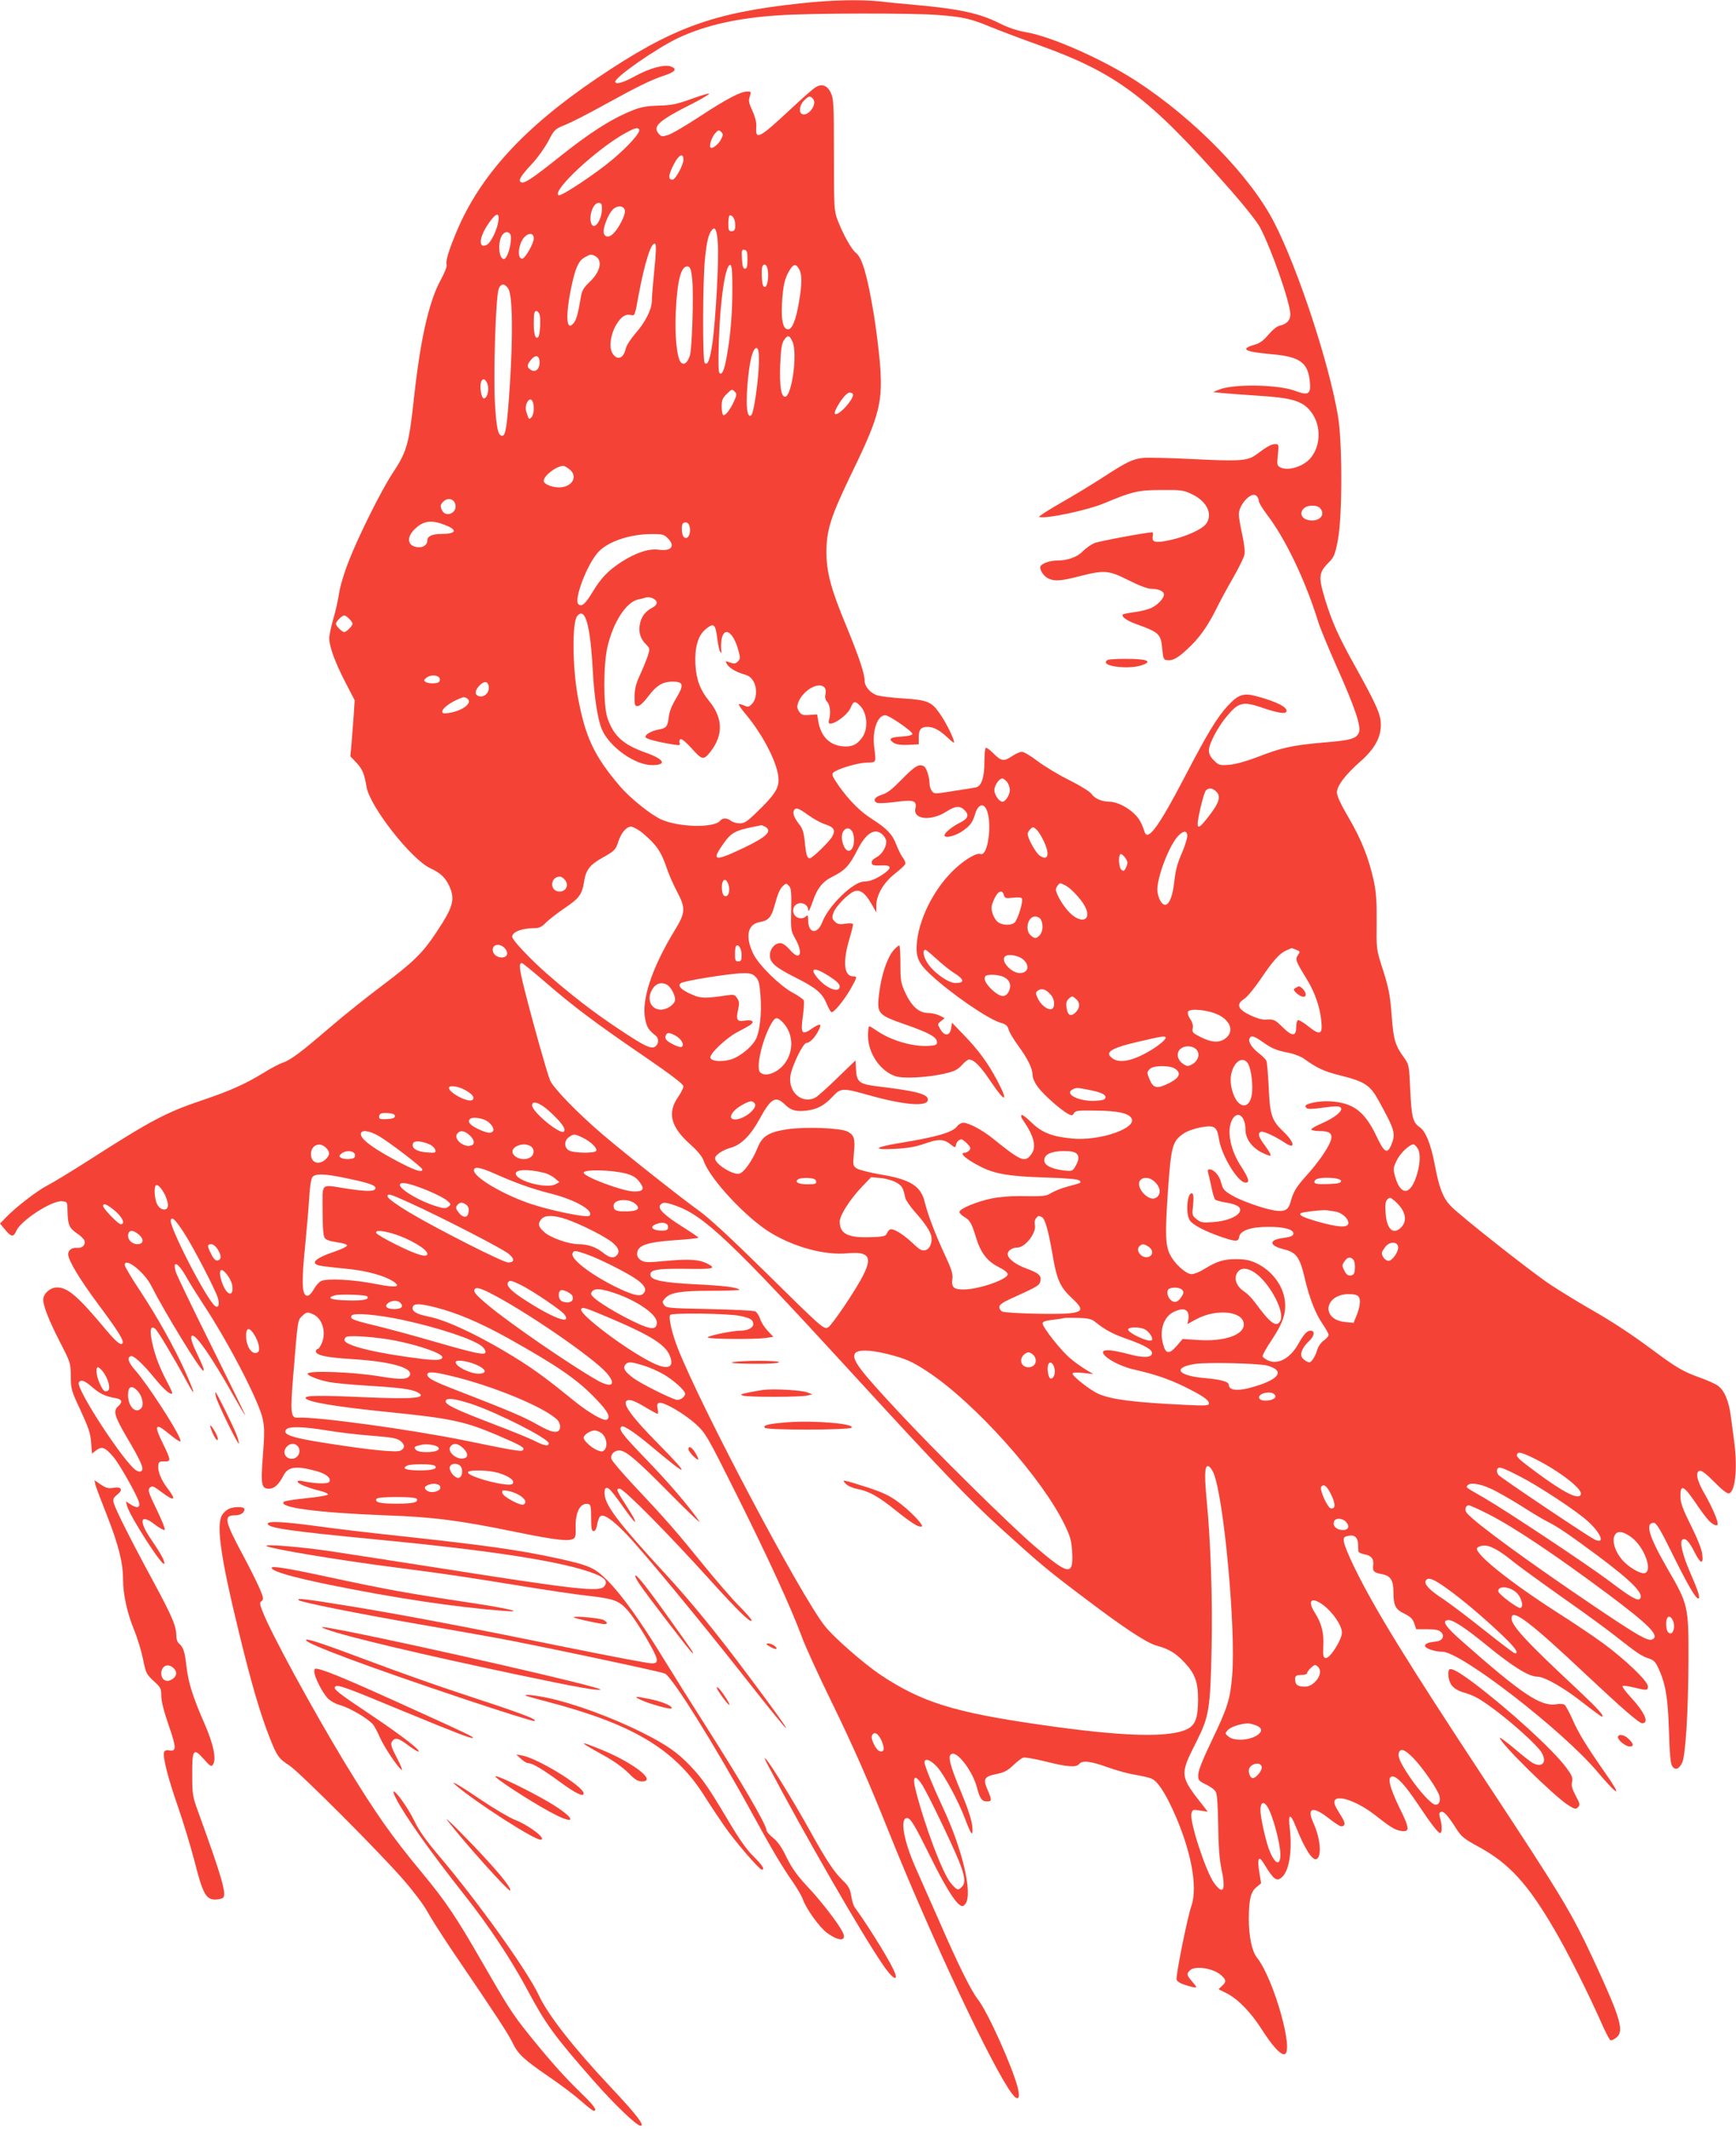 <?xml version="1.0" standalone="no"?>
<!DOCTYPE svg PUBLIC "-//W3C//DTD SVG 20010904//EN"
 "http://www.w3.org/TR/2001/REC-SVG-20010904/DTD/svg10.dtd">
<svg version="1.0" xmlns="http://www.w3.org/2000/svg"
 width="1044pt" height="1280pt" viewBox="0 0 1044 1280"
 preserveAspectRatio="xMidYMid meet">
<g transform="translate(0,1280) scale(0.1,-0.1)"
fill="#f44336" stroke="none">
<path d="M4815 12780 c-530 -57 -776 -147 -1226 -451 -441 -298 -705 -588
-846 -928 -46 -111 -64 -172 -57 -193 3 -10 -13 -49 -35 -90 -71 -129 -122
-355 -160 -698 -32 -294 -43 -333 -130 -465 -67 -101 -205 -377 -265 -532 -27
-68 -51 -149 -57 -191 -6 -39 -21 -109 -35 -154 -13 -45 -24 -97 -24 -115 0
-50 35 -145 97 -265 l56 -108 -6 -92 c-4 -51 -10 -127 -13 -169 l-7 -76 37
-39 c35 -37 47 -65 60 -144 20 -119 270 -437 384 -490 61 -28 90 -56 113 -105
38 -82 25 -127 -78 -282 -81 -122 -136 -176 -318 -313 -93 -70 -238 -185 -320
-256 -176 -151 -237 -197 -285 -213 -19 -6 -72 -34 -117 -62 -108 -66 -199
-107 -368 -164 -217 -73 -307 -121 -677 -358 -108 -69 -223 -139 -255 -155
-60 -31 -193 -133 -250 -194 l-33 -34 31 -37 c37 -45 50 -46 67 -7 28 63 214
184 275 178 32 -3 32 -3 33 -59 2 -82 10 -101 54 -132 23 -15 44 -35 47 -44
10 -25 -11 -48 -42 -45 -31 3 -55 -13 -55 -38 0 -36 67 -148 182 -303 123
-165 157 -221 144 -234 -11 -12 -37 10 -95 78 -172 206 -233 259 -298 259 -41
0 -83 -38 -83 -73 0 -39 34 -125 101 -256 63 -122 64 -126 65 -205 0 -77 3
-87 59 -206 47 -102 59 -137 63 -192 l5 -67 27 21 c34 24 52 17 102 -41 38
-45 144 -233 154 -273 8 -34 -12 -38 -53 -11 l-26 17 7 -27 c15 -60 216 -373
224 -348 5 14 -23 64 -79 146 -78 113 -66 159 23 89 26 -20 52 -34 58 -32 6 2
-14 53 -47 121 -51 105 -55 119 -42 133 14 13 21 11 70 -26 80 -60 93 -51 35
24 -38 50 -59 104 -54 138 2 19 9 23 36 22 42 -2 41 7 -10 111 -52 104 -44
123 27 64 27 -22 57 -45 67 -50 16 -8 17 -7 9 14 -25 65 -199 332 -267 408
-43 49 -52 78 -27 86 16 6 75 -49 144 -134 55 -67 94 -101 105 -90 2 2 -12 33
-31 69 -48 91 -73 159 -91 241 -15 74 -8 101 20 78 16 -14 106 -164 186 -311
58 -107 57 -89 -2 45 -63 142 -172 338 -274 492 -52 78 -94 149 -94 158 0 50
118 -42 160 -126 82 -161 295 -509 312 -509 9 0 1 23 -41 110 -31 64 -39 100
-23 100 26 0 118 -134 239 -348 41 -72 76 -132 78 -132 3 0 -88 185 -200 411
-113 227 -210 429 -217 450 -23 77 13 60 63 -29 17 -31 64 -106 104 -167 149
-226 333 -580 355 -686 11 -51 11 -91 1 -220 -14 -177 -9 -199 38 -199 30 0
59 26 85 78 28 55 76 62 202 27 57 -16 88 -43 74 -64 -8 -14 -87 -11 -163 5
-16 4 -27 2 -27 -4 0 -12 62 -37 135 -55 28 -7 49 -16 48 -22 -1 -5 -60 -15
-129 -22 -70 -7 -131 -16 -137 -22 -34 -34 199 -65 608 -81 290 -10 446 -30
791 -101 241 -49 315 -57 344 -39 10 6 14 24 12 61 -4 96 27 157 76 147 14 -3
17 -16 17 -83 0 -64 3 -80 15 -80 9 0 17 14 21 38 3 21 11 43 18 50 19 19 73
-18 156 -104 106 -111 443 -519 713 -862 321 -409 335 -408 28 2 -197 264
-348 449 -511 626 -273 296 -357 406 -359 474 -1 25 3 36 13 36 15 0 33 -22
120 -144 65 -91 69 -74 5 25 -68 106 -72 114 -47 114 24 0 295 -274 545 -551
166 -184 248 -263 248 -240 0 6 -35 46 -78 89 -43 43 -141 157 -219 253 -151
187 -218 264 -414 472 -69 74 -129 144 -132 156 -7 26 16 51 47 51 39 0 104
-55 310 -264 109 -110 186 -183 171 -161 -67 96 -191 240 -328 381 -137 142
-161 174 -138 188 13 8 88 -43 192 -131 217 -182 224 -172 21 34 -152 154
-211 235 -183 252 18 11 48 0 122 -45 31 -18 60 -34 64 -34 3 0 4 14 0 30 -5
22 -3 32 9 36 24 9 152 -65 221 -128 60 -56 66 -66 248 -430 194 -389 322
-669 389 -848 21 -58 101 -233 178 -390 136 -279 221 -474 342 -775 250 -626
628 -1430 744 -1582 36 -47 51 -32 35 34 -32 127 -182 460 -241 534 -39 49
-122 217 -224 452 -46 105 -112 254 -146 330 -76 169 -100 307 -55 307 21 0
46 -42 139 -230 87 -176 147 -274 180 -294 13 -9 20 -7 32 8 45 61 -18 330
-137 582 -61 131 -109 249 -109 269 0 29 39 14 77 -29 43 -49 127 -205 167
-311 38 -101 49 -112 43 -44 -4 38 -25 104 -67 205 -69 165 -83 220 -56 230
36 14 126 -106 151 -202 17 -67 30 -84 61 -84 29 0 30 8 2 72 -27 64 -19 78
56 93 44 9 66 20 99 52 23 22 50 43 60 46 9 4 70 -7 135 -23 131 -33 184 -37
202 -15 19 23 67 18 172 -20 53 -19 127 -39 165 -45 37 -6 81 -16 96 -22 35
-14 78 -75 129 -186 110 -238 154 -467 112 -583 -23 -66 -95 -421 -88 -441 3
-11 26 -24 56 -33 72 -21 74 -20 39 20 -35 41 -37 48 -15 69 30 31 143 13 189
-30 30 -28 31 -38 4 -63 l-21 -20 48 -24 c68 -34 146 -114 211 -216 64 -100
110 -151 135 -151 66 0 -61 454 -163 581 -30 37 -49 129 -49 234 1 117 12 163
47 190 l27 23 -11 68 c-13 77 -4 101 23 58 64 -106 81 -119 114 -89 44 40 62
161 46 298 -10 84 4 87 35 10 54 -137 103 -214 128 -199 31 20 21 125 -21 218
-41 90 -4 102 91 28 35 -28 69 -50 77 -50 24 0 26 20 5 53 -42 67 -51 86 -45
101 15 39 137 -4 239 -83 97 -76 123 -92 158 -98 57 -9 56 12 -7 139 -61 126
-75 188 -42 188 28 0 76 -52 147 -158 85 -127 127 -182 140 -182 12 0 12 46 0
88 -8 26 -7 34 5 39 16 6 40 -20 90 -98 32 -51 46 -63 142 -115 178 -98 289
-219 448 -491 81 -138 197 -369 279 -552 27 -63 55 -116 60 -117 6 -2 21 5 35
16 49 37 26 116 -131 455 -139 299 -189 382 -659 1095 -471 715 -664 1028
-786 1279 -31 63 -58 129 -61 147 -5 30 -3 34 22 40 38 10 60 -7 62 -47 1 -19
2 -39 2 -45 1 -7 16 -15 35 -18 43 -8 59 -28 54 -66 -5 -36 4 -45 54 -54 50
-9 68 -37 68 -108 0 -81 12 -104 67 -130 36 -18 49 -31 58 -58 l12 -35 66 0
c50 0 70 -4 84 -18 22 -22 8 -51 -28 -55 -51 -6 -69 -13 -69 -27 0 -15 58 -35
104 -35 111 0 719 -470 930 -719 134 -158 155 -160 46 -5 -111 159 -160 239
-195 321 -19 42 -40 80 -47 85 -7 4 -30 6 -50 2 -93 -14 -204 60 -560 374
-109 95 -132 132 -85 132 28 0 104 -50 232 -155 156 -127 250 -185 300 -185
43 0 156 -64 271 -154 60 -47 113 -86 117 -86 20 0 -24 48 -145 162 -307 286
-398 384 -398 429 0 63 110 -20 454 -344 211 -198 313 -287 332 -287 43 0 16
64 -65 152 -34 36 -58 69 -53 72 5 3 35 -1 68 -9 79 -19 84 -19 84 7 0 31
-136 161 -268 258 -56 41 -182 126 -280 188 -279 179 -491 349 -480 384 3 7
19 14 37 16 39 4 94 -25 187 -101 38 -30 173 -128 299 -217 127 -89 268 -192
314 -229 123 -97 152 -117 195 -131 32 -10 42 -21 62 -65 41 -90 55 -177 61
-375 4 -135 9 -191 19 -207 17 -27 39 -21 59 17 21 40 37 290 39 600 1 349 1
350 -130 576 -109 190 -132 269 -78 269 15 0 40 -42 109 -182 93 -188 142
-273 158 -273 14 0 0 45 -49 157 -47 109 -65 185 -45 198 18 10 40 -13 72 -77
36 -71 54 -76 46 -12 -3 29 -29 94 -68 173 -51 102 -63 136 -63 176 -1 73 19
65 87 -34 31 -47 69 -98 84 -113 26 -27 53 -37 53 -19 0 23 -35 103 -76 175
-50 85 -61 138 -31 144 11 2 42 -22 87 -68 44 -45 76 -70 87 -68 38 7 53 148
33 305 -6 43 -15 114 -21 158 -12 93 -39 157 -79 185 -15 11 -63 32 -107 48
-97 34 -143 61 -272 157 -145 108 -259 182 -396 260 -66 38 -169 101 -230 141
-115 76 -547 417 -602 475 -45 48 -68 107 -93 239 -24 129 -56 210 -93 234
-40 27 -49 62 -56 223 -7 151 -7 152 -39 197 -51 70 -62 107 -72 241 -10 137
-18 176 -63 315 -29 91 -30 102 -28 257 1 128 -3 180 -18 250 -30 135 -74 247
-151 378 -47 80 -70 130 -70 151 0 40 51 107 142 187 83 73 122 142 122 217 1
64 -24 119 -157 359 -97 173 -137 263 -179 400 -41 138 -39 159 31 228 23 24
32 46 47 128 27 143 27 580 1 740 -54 322 -240 886 -384 1167 -142 277 -478
622 -828 850 -200 130 -508 267 -662 294 -58 10 -111 28 -164 55 -118 59 -242
86 -499 109 -69 6 -164 15 -211 21 -123 13 -290 10 -484 -11z m825 -70 c153
-12 198 -22 320 -73 52 -21 183 -71 290 -109 464 -167 658 -312 1131 -849 96
-108 177 -210 196 -245 71 -135 183 -456 183 -525 0 -34 -23 -58 -61 -66 -18
-3 -44 -24 -70 -54 -29 -35 -52 -52 -82 -61 -93 -26 -63 -43 96 -57 174 -15
222 -49 234 -164 8 -77 -8 -87 -88 -57 -103 39 -375 43 -459 7 l-35 -14 55 -6
c30 -3 127 -10 215 -16 193 -12 256 -29 305 -80 77 -80 80 -220 7 -300 -46
-49 -134 -74 -179 -50 -18 10 -19 17 -13 75 6 62 6 64 -17 64 -22 0 -46 -13
-116 -65 -50 -36 -101 -39 -378 -25 -139 7 -274 10 -302 7 -61 -7 -100 -26
-247 -122 -62 -40 -174 -108 -250 -151 -75 -43 -132 -80 -126 -82 40 -13 290
40 393 83 166 70 205 79 343 79 123 1 133 -1 187 -27 89 -44 124 -122 79 -179
-26 -32 -121 -75 -215 -95 -86 -19 -110 -14 -104 22 3 14 2 25 -1 25 -34 0
-319 -53 -349 -65 -21 -9 -52 -31 -70 -49 -33 -35 -91 -56 -156 -56 -40 0 -87
-16 -98 -33 -10 -17 17 -62 47 -75 38 -18 75 -15 188 14 149 38 174 36 295
-25 66 -33 114 -51 137 -51 42 0 75 -15 75 -34 0 -23 -38 -63 -76 -81 -20 -9
-66 -21 -101 -25 -36 -5 -67 -11 -70 -14 -12 -12 21 -36 75 -56 146 -53 153
-60 162 -155 4 -48 9 -61 23 -63 36 -7 67 9 127 65 71 65 121 135 175 243 20
41 65 125 100 185 35 61 66 124 69 141 4 18 -2 69 -14 122 -11 51 -20 104 -20
119 0 59 74 139 105 113 8 -7 15 -21 15 -31 0 -10 22 -46 48 -81 112 -145 234
-401 310 -648 11 -36 60 -153 107 -260 113 -252 153 -370 137 -405 -17 -37
-49 -46 -223 -60 -179 -16 -243 -30 -389 -87 -65 -25 -128 -42 -167 -46 -59
-4 -63 -3 -92 26 -21 20 -31 40 -31 60 0 39 50 135 104 201 73 89 99 96 212
58 92 -32 141 -40 149 -27 16 25 -55 62 -185 96 -73 19 -106 7 -169 -62 -63
-69 -121 -165 -256 -424 -153 -294 -222 -390 -241 -333 -19 57 -31 79 -63 111
-43 41 -104 71 -147 72 -47 0 -91 19 -109 46 -9 14 -65 49 -133 83 -65 32
-151 84 -192 115 -40 31 -83 56 -94 56 -12 0 -38 -11 -58 -25 -50 -34 -67 -32
-113 15 -21 21 -42 37 -47 34 -4 -3 -8 -41 -8 -85 0 -94 -18 -146 -52 -153
-13 -2 -74 -13 -137 -22 -111 -18 -114 -18 -127 1 -8 10 -14 30 -14 44 0 38
-18 93 -32 103 -30 18 -55 4 -132 -75 -61 -62 -91 -86 -123 -95 -44 -13 -57
-37 -27 -49 9 -3 59 -1 111 6 108 14 128 8 118 -40 -15 -66 94 -77 185 -19 55
35 82 38 111 9 29 -29 21 -51 -30 -76 -46 -23 -91 -60 -91 -75 0 -19 60 -6
104 23 49 33 65 53 81 108 13 45 41 63 60 37 46 -61 21 -299 -29 -280 -21 8
-85 -28 -145 -82 -123 -110 -218 -289 -236 -440 -10 -94 4 -132 81 -203 123
-115 350 -271 425 -291 28 -8 38 -17 44 -38 3 -15 29 -58 57 -97 60 -82 87
-138 88 -180 0 -18 14 -47 33 -72 35 -47 137 -136 179 -159 24 -13 28 -12 37
4 8 15 25 17 133 15 128 -1 193 -15 212 -45 37 -60 -188 -138 -354 -123 -122
11 -185 36 -246 96 -30 29 -57 50 -61 45 -4 -4 -2 -15 5 -24 72 -103 88 -169
52 -214 -38 -49 -60 -39 -235 102 -59 47 -140 90 -171 90 -13 0 -29 -9 -37
-20 -26 -37 -121 -65 -342 -101 -158 -26 -175 -43 -35 -36 78 4 124 12 180 31
83 30 116 29 158 -5 26 -20 27 -20 31 -2 3 18 18 33 34 33 4 0 19 -11 33 -25
21 -21 23 -29 14 -40 -7 -8 -19 -15 -26 -15 -40 0 3 -38 93 -84 87 -44 171
-58 385 -65 132 -4 201 -10 209 -18 14 -14 17 -13 -76 -38 -33 -9 -75 -26 -93
-37 -33 -20 -42 -21 -193 -19 -47 1 -121 -5 -165 -14 -91 -19 -194 -62 -194
-81 0 -7 13 -21 29 -30 35 -21 44 -37 71 -125 27 -90 68 -143 135 -176 34 -17
55 -34 55 -44 0 -30 -168 -89 -259 -91 -65 -2 -80 12 -74 61 5 33 -4 59 -50
158 -54 117 -97 229 -117 310 -23 93 -87 133 -264 162 -65 11 -130 28 -143 36
-24 16 -24 20 -18 90 9 89 2 111 -38 132 -42 22 -251 30 -362 14 -112 -17
-151 -41 -179 -111 -30 -76 -82 -149 -110 -156 -39 -9 -146 58 -146 92 0 20
45 50 95 64 62 17 120 75 173 173 69 126 96 141 152 87 37 -36 66 -44 130 -37
64 8 106 30 156 83 50 54 60 55 222 9 215 -60 352 -70 352 -26 0 34 -71 52
-303 80 -108 13 -125 26 -129 98 l-3 58 -110 -106 c-60 -59 -120 -112 -132
-118 -79 -40 -163 32 -150 129 8 59 76 200 97 200 20 0 52 33 74 78 21 40 7
42 -46 5 -56 -38 -64 -25 -50 76 6 45 9 88 6 96 -4 8 -34 30 -67 47 -76 41
-204 166 -236 232 -51 104 -36 179 36 192 53 9 71 29 89 93 22 81 34 108 54
126 16 15 19 15 34 0 14 -14 16 -37 14 -143 -3 -122 -2 -129 25 -176 50 -89
28 -137 -32 -67 -23 26 -44 41 -58 41 -34 0 -63 -34 -63 -74 0 -44 33 -72 154
-133 120 -60 159 -92 185 -152 11 -28 25 -52 30 -56 13 -7 76 69 117 141 40
71 40 74 15 74 -54 0 -64 82 -26 214 14 47 25 91 25 98 0 7 -15 9 -45 5 -37
-6 -49 -3 -65 13 -17 17 -18 24 -8 52 13 38 87 114 124 129 36 13 66 -8 104
-74 l30 -52 0 41 c0 63 43 137 110 190 32 25 61 52 64 59 3 8 -4 25 -14 38
-11 13 -28 49 -40 79 -22 61 -58 98 -143 152 -73 46 -137 110 -201 199 -40 58
-46 71 -35 82 24 22 142 58 199 60 62 2 59 -4 47 96 -12 99 20 189 67 189 23
0 168 -100 163 -113 -2 -7 -27 -13 -63 -15 -70 -4 -85 -14 -51 -37 18 -11 42
-15 89 -13 l63 3 0 43 c0 45 13 62 52 62 37 0 71 -18 119 -62 41 -38 46 -40
39 -18 -12 39 -55 121 -87 165 -46 66 -74 77 -215 86 -69 4 -140 13 -159 19
-39 13 -74 53 -74 84 0 46 -34 146 -110 331 -93 223 -120 325 -120 446 0 133
26 214 154 479 167 343 187 426 167 664 -7 77 -23 209 -37 291 -39 233 -69
335 -107 365 -27 21 -78 113 -110 197 -21 55 -22 73 -22 393 0 307 -2 338 -19
373 -22 45 -55 56 -93 31 -15 -9 -81 -67 -146 -128 -194 -181 -215 -191 -209
-108 2 24 -6 58 -23 95 -22 48 -25 63 -16 87 9 28 8 30 -14 30 -41 0 -123 -43
-285 -149 -85 -56 -172 -107 -194 -113 -35 -11 -40 -10 -57 11 -35 42 6 78
201 176 63 32 110 60 104 62 -6 2 -55 -13 -110 -33 -83 -30 -114 -37 -194 -39
-79 -3 -107 -8 -167 -33 -129 -54 -249 -132 -436 -281 -156 -124 -202 -155
-222 -147 -22 8 -6 36 66 113 32 34 75 95 96 134 37 71 40 73 103 99 36 14
135 65 220 112 212 117 294 157 369 182 72 23 86 41 46 56 -39 15 -130 -10
-220 -60 -69 -38 -115 -50 -115 -31 0 28 246 199 375 261 162 77 358 122 610
138 181 13 804 14 955 2z m-750 -505 c26 -31 -28 -106 -66 -91 -22 9 -16 55
11 81 28 29 38 31 55 10z m-1046 -184 c10 -16 -68 -103 -164 -183 -103 -86
-307 -221 -321 -212 -42 26 230 279 402 374 57 31 74 36 83 21z m492 -59 c-16
-31 -53 -59 -63 -49 -10 10 8 65 29 87 18 19 22 20 35 7 13 -13 13 -18 -1 -45z
m-226 -123 c0 -30 -48 -119 -65 -119 -25 0 -26 19 -5 67 34 77 70 104 70 52z
m-490 -293 c0 -69 -47 -135 -64 -90 -17 44 11 124 43 124 17 0 21 -6 21 -34z
m138 -13 c4 -28 -44 -118 -77 -144 -26 -21 -51 -11 -51 21 0 31 30 104 53 128
28 30 71 27 75 -5z m-761 -63 c-7 -51 -44 -127 -68 -141 -54 -28 -49 44 8 126
46 67 68 72 60 15z m1423 -5 c4 -42 0 -55 -20 -55 -17 0 -20 7 -20 43 0 24 3
47 7 51 10 9 31 -15 33 -39z m-103 -131 c7 -97 -13 -453 -32 -593 -15 -103
-29 -141 -47 -123 -14 14 -12 506 2 631 11 103 21 144 42 169 19 23 30 -2 35
-84z m-1245 47 c5 -56 -24 -145 -45 -138 -32 10 -33 120 -1 151 17 18 43 11
46 -13z m138 -15 c-1 -31 -52 -121 -70 -121 -33 0 -22 94 15 131 27 27 55 23
55 -10z m725 -189 c-8 -81 -15 -163 -15 -184 0 -53 -38 -128 -98 -197 -28 -32
-54 -72 -58 -89 -13 -62 -51 -77 -80 -32 -23 35 -13 113 21 171 29 50 57 68
90 60 22 -6 24 -2 44 112 38 206 80 337 102 315 6 -6 4 -63 -6 -156z m560 63
c0 -42 -3 -55 -15 -55 -11 0 -16 14 -18 58 -3 52 -1 58 15 55 15 -3 18 -13 18
-58z m-915 20 c46 -25 31 -94 -35 -156 -32 -30 -45 -51 -50 -80 -18 -107 -28
-145 -44 -165 -47 -59 -52 44 -12 230 24 107 42 145 79 165 33 18 38 19 62 6z
m824 -226 c-1 -112 -9 -215 -22 -306 -21 -141 -35 -184 -54 -172 -8 5 -9 63
-5 193 8 257 41 468 70 458 9 -3 12 -53 11 -173z m211 153 c11 -43 1 -112 -15
-112 -11 0 -16 14 -18 54 -2 29 -1 60 2 67 8 22 25 16 31 -9z m192 -8 c17 -32
16 -88 -2 -195 -18 -106 -41 -164 -65 -164 -31 0 -43 52 -37 158 6 106 16 150
47 200 23 37 39 37 57 1z m-644 -59 c9 -92 -1 -413 -14 -457 -14 -44 -36 -61
-54 -42 -24 24 -38 162 -31 304 9 195 33 281 74 273 13 -3 19 -20 25 -78z
m-1106 -56 c25 -39 29 -270 9 -581 -16 -242 -25 -303 -45 -303 -25 0 -35 39
-44 188 -11 174 4 647 22 695 13 34 36 35 58 1z m189 -160 c7 -27 1 -121 -9
-130 -17 -17 -27 15 -27 82 0 59 3 74 15 74 8 0 18 -11 21 -26z m1521 -161
c30 -73 -6 -328 -46 -328 -24 0 -33 63 -29 192 4 91 9 128 22 147 23 35 34 33
53 -11z m-203 -124 c-2 -100 -30 -299 -45 -314 -29 -29 -37 74 -18 243 12 105
31 166 51 159 9 -3 13 -28 12 -88z m-1319 2 c0 -40 -25 -62 -52 -45 -25 16
-26 28 -2 58 29 37 54 31 54 -13z m-314 -128 c13 -34 0 -88 -21 -88 -16 0 -27
73 -16 101 9 22 26 16 37 -13z m1484 -104 c-24 -53 -54 -91 -66 -84 -5 4 -9
27 -9 51 0 37 5 51 31 76 28 28 32 30 46 15 15 -15 15 -20 -2 -58z m715 38 c0
-31 -77 -117 -104 -117 -14 0 -3 29 29 78 23 33 43 52 55 52 11 0 20 -6 20
-13z m-1926 -43 c11 -29 6 -81 -9 -94 -15 -13 -14 -14 -30 35 -14 44 23 100
39 59z m220 -405 c55 -43 17 -109 -62 -109 -45 0 -92 20 -92 39 0 31 74 88
116 90 6 1 23 -8 38 -20z m-696 -191 c7 -7 12 -21 12 -33 0 -44 -60 -63 -80
-26 -14 27 -13 37 6 55 18 19 45 21 62 4z m5216 -50 c28 -40 -19 -79 -79 -64
-64 16 -44 86 25 86 28 0 43 -6 54 -22z m-5256 -99 c66 -28 51 -49 -34 -49
-54 0 -84 -14 -84 -38 0 -25 -20 -42 -48 -42 -69 0 -83 55 -29 108 55 54 105
59 195 21z m1456 5 c17 -45 -7 -97 -32 -72 -13 13 -16 70 -5 81 11 12 31 7 37
-9z m-129 -79 c48 -47 24 -80 -52 -70 -60 9 -140 -18 -227 -74 -79 -52 -121
-95 -171 -178 -45 -75 -68 -94 -87 -75 -28 28 53 240 119 312 57 63 187 108
316 109 70 1 80 -2 102 -24z m-84 -365 c27 -15 24 -37 -9 -54 -40 -21 -63 -50
-73 -94 -11 -49 1 -91 35 -125 25 -25 25 -27 12 -69 -8 -24 -28 -74 -46 -113
-25 -53 -33 -85 -34 -130 -1 -53 1 -60 19 -60 12 0 36 22 63 58 49 65 86 88
142 89 72 1 76 -18 24 -104 -23 -38 -39 -77 -42 -107 -6 -58 -15 -69 -61 -77
-44 -8 -84 -31 -79 -46 4 -11 74 -29 167 -44 38 -6 44 -5 38 9 -3 9 -1 19 5
23 7 4 35 -19 68 -56 63 -71 72 -72 115 -16 76 99 72 201 -11 302 -54 67 -77
128 -82 220 -5 100 15 171 59 209 53 44 62 36 74 -65 4 -30 11 -62 17 -70 6
-11 8 -5 5 20 -2 19 0 49 5 68 19 67 72 24 99 -81 12 -42 11 -49 -4 -64 -14
-14 -22 -15 -47 -6 -27 10 -29 10 -20 -7 13 -24 54 -50 104 -64 31 -9 45 -20
59 -46 22 -43 17 -105 -12 -133 -17 -18 -24 -19 -47 -8 -15 6 -29 10 -31 7 -3
-2 17 -31 45 -64 107 -130 193 -301 194 -389 1 -53 -26 -95 -127 -192 -61 -60
-78 -71 -106 -71 -19 0 -43 7 -53 15 -25 19 -50 19 -66 0 -37 -44 -250 -39
-355 9 -63 29 -186 128 -246 198 -157 184 -209 296 -254 538 -33 182 -35 448
-4 486 48 58 79 -52 94 -331 8 -152 30 -296 55 -351 46 -106 199 -214 301
-214 92 0 75 35 -38 75 -135 48 -192 99 -230 208 -25 73 -25 320 0 428 35 149
112 269 185 285 15 3 32 7 37 9 19 7 37 5 56 -5z m-1831 -120 c11 -11 20 -24
20 -30 0 -13 -37 -50 -50 -50 -13 0 -50 37 -50 50 0 13 37 50 50 50 6 0 19 -9
30 -20z m545 -365 c0 -16 -8 -21 -35 -23 -19 -1 -42 2 -50 8 -13 9 -12 12 5
26 29 22 80 15 80 -11z m291 -30 c16 -41 -21 -84 -60 -69 -22 9 -20 33 6 61
25 26 46 30 54 8z m2023 -19 c7 -8 9 -25 5 -40 -4 -19 -1 -33 11 -46 18 -20
22 -71 10 -111 -18 -55 106 18 131 77 17 41 27 42 58 9 42 -45 48 -134 13
-186 -31 -45 -63 -61 -118 -56 -80 7 -132 59 -148 150 l-7 42 -46 -3 c-40 -3
-49 0 -63 21 -12 19 -13 30 -5 53 29 75 126 130 159 90z m-2150 -65 c37 -24
-23 -73 -107 -87 -34 -5 -42 -4 -42 9 0 17 42 50 92 72 39 17 39 17 57 6z
m3246 -501 c10 -11 18 -34 18 -50 0 -28 -26 -70 -45 -70 -19 0 -48 42 -48 70
0 28 29 70 48 70 5 0 17 -9 27 -20z m1257 -57 c31 -27 22 -65 -32 -136 -82
-109 -92 -104 -62 30 12 53 27 102 33 109 15 19 39 18 61 -3z m-2452 -143 c29
-21 74 -46 100 -55 56 -18 66 -35 45 -74 -15 -29 -120 -131 -135 -131 -16 0
-23 22 -30 97 -5 54 -14 82 -29 101 -32 40 -44 69 -38 86 10 25 29 19 87 -24z
m-259 -70 c47 -26 9 -62 -132 -129 -175 -83 -193 -78 -117 29 44 63 72 78 179
99 24 5 45 9 47 10 2 1 12 -4 23 -9z m-738 -37 c86 -73 113 -112 147 -213 12
-36 39 -98 61 -139 53 -101 52 -127 -12 -232 -137 -224 -203 -420 -179 -536
11 -51 19 -64 65 -101 19 -17 16 -51 -6 -65 -24 -15 -64 4 -214 104 -156 103
-290 207 -444 342 -101 90 -201 197 -201 215 1 30 57 51 133 52 30 0 45 7 72
35 20 19 69 57 110 85 88 59 105 82 117 157 11 73 35 104 112 147 72 40 79 47
95 98 17 51 48 88 76 88 12 0 43 -17 68 -37z m2413 -48 c39 -81 28 -123 -22
-90 -24 15 -74 105 -74 132 0 6 7 19 16 28 15 15 18 15 37 -2 11 -10 30 -40
43 -68z m-1144 38 c12 -46 -3 -98 -28 -98 -28 0 -52 74 -36 110 17 38 53 31
64 -12z m178 -3 c11 -11 20 -29 20 -40 0 -34 -28 -79 -61 -95 -19 -10 -29 -22
-27 -33 3 -14 14 -17 56 -15 60 3 68 -11 25 -44 -48 -35 -91 -53 -127 -53 -64
0 -214 -145 -251 -244 -30 -77 -85 -69 -85 13 0 27 -3 32 -12 23 -28 -28 -78
-7 -78 33 0 60 89 60 91 1 0 -12 11 10 24 47 30 89 61 127 126 159 69 34 99
66 144 156 54 106 108 139 155 92z m1830 -5 c0 -14 -12 -54 -26 -88 -37 -86
-43 -111 -54 -201 -14 -117 -52 -160 -85 -96 -8 16 -15 43 -15 61 0 80 71 265
124 322 32 35 56 35 56 2z m-360 -162 c0 -8 -5 -23 -11 -34 -8 -16 -13 -18
-25 -8 -15 12 -20 80 -7 93 9 9 43 -31 43 -51z m-3386 -99 c30 -30 13 -74 -29
-74 -60 0 -59 88 2 90 6 0 19 -7 27 -16z m986 -30 c13 -34 2 -76 -19 -72 -10
2 -17 15 -19 37 -6 60 20 84 38 35z m2029 -8 c33 -18 94 -83 116 -126 41 -79
-15 -107 -85 -44 -40 36 -90 118 -90 147 0 12 19 37 27 37 2 0 16 -6 32 -14z
m-372 -57 c5 -19 11 -21 54 -16 29 4 51 2 55 -5 9 -15 -26 -130 -45 -145 -21
-18 -72 -16 -98 2 -13 9 -28 33 -34 54 -10 33 -8 45 9 84 22 50 50 62 59 26z
m223 -148 c15 -29 12 -72 -7 -93 -20 -22 -31 -23 -55 -1 -36 32 -17 113 27
113 14 0 29 -8 35 -19z m-3228 -168 c10 -9 18 -24 18 -34 0 -37 -69 -32 -84 6
-15 41 30 61 66 28z m1428 -44 c0 -32 -3 -39 -20 -39 -17 0 -20 7 -20 43 0 24
3 47 7 50 14 14 33 -17 33 -54z m3335 31 c24 -9 25 -11 10 -33 -17 -26 -13
-35 58 -151 44 -72 75 -161 83 -243 9 -83 -7 -90 -77 -34 -29 23 -57 40 -63
38 -6 -2 -11 -21 -11 -43 0 -56 -24 -56 -81 0 -46 46 -55 50 -106 46 -15 -1
-48 8 -75 20 -89 39 -104 71 -50 105 17 11 61 64 97 117 77 114 114 155 155
174 17 7 31 13 32 14 1 0 13 -4 28 -10z m-2162 -56 c33 -30 78 -67 101 -81 66
-41 70 -63 12 -63 -45 0 -138 68 -172 126 -23 39 -27 74 -8 74 3 0 33 -25 67
-56z m523 -5 c39 -36 26 -79 -23 -79 -51 0 -116 72 -90 99 18 19 85 7 113 -20z
m-2875 -135 c170 -147 302 -246 595 -446 163 -112 234 -166 234 -179 0 -10
-14 -38 -31 -63 -67 -95 -47 -179 70 -284 47 -42 73 -74 82 -99 35 -108 260
-349 406 -436 146 -87 324 -134 458 -122 130 12 153 -20 95 -134 -42 -84 -187
-299 -210 -311 -26 -14 -34 -6 -385 340 -197 194 -331 318 -390 360 -106 76
-438 338 -580 459 -148 126 -298 280 -317 326 -19 47 -102 341 -153 543 -33
132 -36 162 -16 162 4 0 68 -52 142 -116z m1707 36 c42 -27 62 -46 62 -60 0
-42 -75 -16 -129 45 -59 68 -26 75 67 15z m-444 -3 c19 -19 24 -37 30 -120 7
-103 -5 -211 -29 -256 -19 -37 -73 -85 -123 -110 -53 -27 -145 -26 -150 0 -5
25 102 125 170 158 33 17 67 36 74 42 23 19 5 29 -36 23 -48 -8 -55 4 -41 67
8 35 7 49 -6 68 -13 21 -20 23 -62 17 -129 -19 -156 -19 -208 4 -65 28 -90 52
-69 69 16 14 296 59 374 60 43 1 57 -3 76 -22z m1495 -2 c34 -17 45 -50 28
-85 -18 -38 -50 -37 -96 5 -41 37 -57 67 -46 85 9 15 82 12 114 -5z m-2028
-45 c22 -12 49 -60 49 -89 0 -27 -46 -61 -85 -61 -54 0 -83 50 -61 105 21 49
57 66 97 45z m2311 -64 c22 -26 23 -75 3 -82 -22 -9 -64 22 -83 62 -16 34 -16
37 2 50 22 15 50 5 78 -30z m150 -23 c25 -22 23 -55 -5 -81 -28 -26 -46 -17
-53 30 -4 25 -1 39 11 51 20 21 24 21 47 0z m855 -94 c79 -39 96 -107 37 -146
-36 -23 -81 -20 -143 12 -48 24 -53 29 -48 53 3 17 -2 37 -15 55 -11 15 -17
35 -14 44 9 23 121 12 183 -18z m-2621 -44 c70 -70 70 -189 1 -263 -46 -49
-112 -67 -137 -37 -26 32 20 217 76 303 19 28 29 28 60 -3z m-646 -80 c35 -18
56 -53 42 -67 -6 -6 -24 -2 -50 11 -46 23 -56 36 -48 56 7 19 20 19 56 0z
m2950 -14 c0 -16 -69 -68 -136 -101 -77 -40 -143 -49 -179 -26 -58 38 -20 64
158 105 138 32 157 35 157 22z m583 -25 c56 -40 83 -51 159 -66 31 -6 72 -22
90 -35 79 -57 122 -77 220 -101 146 -37 177 -57 229 -151 99 -180 104 -198 75
-268 -24 -56 -42 -44 -90 58 -54 113 -108 168 -187 191 -58 18 -134 20 -192 7
-46 -11 -54 -18 -40 -32 8 -8 37 -7 102 2 74 10 94 10 104 0 17 -18 -37 -62
-119 -97 -35 -15 -61 -31 -58 -35 3 -5 27 -9 53 -9 60 0 78 -17 63 -60 -16
-45 -77 -132 -143 -205 -64 -71 -81 -99 -98 -162 -13 -48 -36 -60 -98 -50 -67
11 -202 59 -255 91 -46 27 -54 37 -64 75 -10 43 -43 81 -71 81 -9 0 -12 -6 -8
-19 3 -10 12 -49 20 -86 7 -37 18 -72 23 -77 5 -5 35 -13 67 -18 68 -11 95
-31 79 -58 -18 -30 -81 -53 -156 -59 -65 -5 -76 -3 -102 17 -27 22 -28 25 -21
85 4 39 3 65 -4 69 -30 19 -44 -121 -15 -162 19 -27 94 -66 188 -98 87 -30
104 -30 108 -1 5 38 68 61 173 61 99 1 158 -16 153 -43 -2 -11 -19 -18 -57
-23 -91 -11 -93 -45 -3 -68 79 -19 99 -47 130 -181 28 -117 64 -208 106 -269
20 -29 36 -58 36 -65 0 -8 -13 -23 -30 -35 -18 -13 -33 -36 -40 -60 -9 -33
-33 -70 -45 -70 -14 0 -37 16 -46 31 -12 23 6 62 45 98 31 29 35 61 8 61 -22
0 -39 -18 -75 -81 -49 -87 -124 -126 -183 -97 -15 7 -29 18 -31 24 -2 6 23 51
56 100 66 99 87 160 78 234 -11 93 -79 182 -172 226 -38 18 -67 24 -121 24
-76 0 -114 -12 -193 -60 -26 -17 -60 -30 -75 -30 -33 0 -100 60 -128 114 -30
58 -32 124 -14 390 19 268 27 296 95 342 23 15 67 30 105 37 81 14 95 4 107
-73 16 -99 114 -260 160 -260 27 0 19 26 -32 105 -67 105 -85 231 -40 287 32
39 71 -1 71 -73 0 -52 34 -102 89 -133 28 -15 56 -26 61 -24 6 2 -8 27 -30 57
-42 56 -49 78 -26 87 14 5 86 -28 141 -65 69 -47 62 1 -10 69 -67 64 -78 98
-85 260 -4 80 -10 153 -14 162 -4 9 -23 29 -42 43 -43 33 -68 70 -60 90 8 23
26 18 79 -19z m-398 -46 c24 -26 11 -68 -26 -89 -24 -13 -29 -13 -53 2 -34 23
-44 62 -21 87 24 26 76 26 100 0z m310 -84 c20 -31 33 -140 22 -193 -16 -84
-80 -76 -111 13 -20 58 -20 104 -2 148 24 56 66 71 91 32z m-437 -32 c38 -26
25 -55 -40 -87 -68 -34 -92 -30 -113 20 -19 44 -19 48 1 67 21 22 122 22 152
0z m-4279 -123 c49 -25 68 -48 53 -63 -21 -21 -142 41 -142 72 0 16 49 11 89
-9z m3753 -2 c79 -15 109 -29 106 -48 -2 -12 -18 -17 -63 -19 -94 -5 -185 40
-137 67 22 13 30 13 94 0z m-2004 -82 c23 -27 -62 -97 -117 -97 -50 0 -22 53
49 91 42 22 54 23 68 6z m-1234 -48 c73 -67 102 -107 87 -122 -21 -21 -191
118 -191 158 0 32 48 15 104 -36z m-929 -29 c0 -11 -13 -16 -47 -18 -36 -2
-48 0 -48 11 0 23 12 28 55 25 28 -2 40 -8 40 -18z m545 -25 c32 -16 55 -50
45 -65 -10 -17 -43 -11 -95 15 -46 23 -60 42 -43 58 11 12 63 7 93 -8z m-645
-93 c62 -35 265 -190 265 -203 0 -19 -38 -8 -124 36 -163 84 -246 144 -246
177 0 27 46 23 105 -10z m549 3 c29 -27 34 -53 11 -61 -44 -17 -111 39 -85 71
18 22 43 18 74 -10z m681 -15 c49 -24 90 -64 80 -79 -8 -15 -127 -14 -160 1
-33 15 -35 60 -3 82 29 20 33 20 83 -4z m-918 -42 c15 -7 29 -22 31 -32 4 -17
-1 -18 -53 -14 -61 5 -92 26 -81 54 7 19 54 15 103 -8z m-627 -18 c26 -26 25
-44 -2 -70 -40 -37 -88 -21 -88 31 0 54 52 77 90 39z m1234 7 c11 -8 17 -23
14 -37 -6 -47 -94 -52 -122 -8 -25 41 63 78 108 45z m5332 -12 c19 -29 15
-103 -11 -175 -39 -111 -95 -105 -127 13 -10 40 -9 49 13 93 21 43 76 94 100
94 5 0 16 -11 25 -25z m-6391 -40 c0 -16 -8 -21 -35 -23 -19 -1 -42 2 -50 8
-13 9 -12 12 5 26 29 22 80 15 80 -11z m4340 9 c17 -17 13 -42 -12 -83 -13
-21 -20 -23 -63 -18 -76 9 -120 31 -120 61 0 36 41 55 117 56 44 0 66 -5 78
-16z m-3500 -120 c125 -56 227 -92 338 -120 147 -37 262 -103 232 -133 -14
-14 -228 30 -349 70 -167 55 -346 161 -346 203 0 25 37 19 125 -20z m297 5
c21 -5 50 -20 65 -33 l27 -23 -24 -13 c-52 -28 -230 18 -238 62 -5 28 74 31
170 7z m495 -5 c39 -11 59 -23 79 -50 33 -43 23 -59 -37 -57 -70 3 -299 89
-299 113 0 21 173 17 257 -6z m-1705 -23 c162 -33 207 -49 194 -70 -10 -15
-62 -14 -176 4 -156 24 -140 39 -140 -133 0 -103 4 -153 13 -165 7 -11 34 -20
71 -25 33 -4 61 -12 63 -19 2 -6 -29 -22 -76 -38 -93 -31 -135 -59 -111 -75
16 -10 29 -12 195 -29 109 -11 211 -39 264 -71 59 -37 26 -44 -95 -20 -139 28
-300 36 -334 18 -13 -7 -33 -30 -44 -51 -11 -20 -27 -37 -37 -37 -34 0 -37 76
-13 310 8 85 19 208 23 272 4 71 12 123 20 132 18 21 68 20 183 -3z m2846 -23
c3 -15 -5 -18 -52 -18 -55 0 -81 14 -55 31 8 5 34 8 59 7 33 -2 46 -7 48 -20z
m478 -5 c37 -19 46 -33 58 -94 3 -14 30 -53 59 -86 60 -67 94 -118 98 -148 6
-39 -10 -74 -36 -81 -21 -5 -35 2 -78 44 -53 49 -104 82 -129 82 -7 0 -18 -10
-23 -22 -9 -21 -17 -23 -104 -26 -133 -4 -181 21 -181 94 0 38 63 136 137 213
l52 54 54 -5 c29 -2 71 -13 93 -25z m1550 9 c47 -37 51 -89 9 -106 -35 -13
-95 42 -95 87 0 37 50 48 86 19z m1129 -2 c0 -12 -16 -16 -69 -18 -84 -4 -104
2 -86 24 18 21 155 16 155 -6z m-5494 -57 c48 -20 100 -46 115 -59 28 -23 28
-25 11 -38 -16 -13 -26 -12 -70 1 -107 32 -236 110 -221 134 9 16 66 2 165
-38z m-1580 -24 c10 -21 19 -50 19 -64 0 -38 -44 -35 -65 5 -15 29 -21 101 -8
113 10 10 32 -13 54 -54z m1472 -50 c194 -88 561 -277 596 -307 37 -31 36 -52
-3 -52 -31 0 -436 206 -596 302 -69 41 -126 83 -128 92 -5 24 8 21 131 -35z
m5922 13 c66 -56 82 -117 43 -159 -47 -50 -88 -16 -95 81 -4 45 -2 70 7 81 16
19 20 18 45 -3z m-4560 -23 c27 -27 9 -40 -56 -42 -62 -1 -79 6 -79 34 0 41
95 47 135 8z m-1021 -2 c12 -9 17 -23 14 -42 -4 -39 -33 -40 -61 -3 -17 22
-18 30 -7 43 15 18 31 19 54 2z m1261 -6 c169 -59 341 -223 1040 -986 537
-586 727 -785 920 -959 235 -213 275 -246 499 -415 238 -180 374 -270 434
-285 68 -19 109 -42 157 -92 71 -73 90 -123 90 -234 -1 -107 -16 -150 -63
-174 -107 -55 -389 -47 -885 25 -523 75 -716 136 -965 302 -101 69 -278 223
-332 292 -145 183 -733 1293 -881 1662 -38 95 -61 195 -48 208 14 13 348 9
419 -6 63 -13 80 -24 80 -50 0 -22 -35 -39 -78 -39 -49 0 -202 -32 -196 -41 6
-10 277 -12 348 -3 l47 7 -34 36 c-19 20 -40 52 -46 73 -7 20 -20 40 -29 44
-9 5 -133 11 -275 14 -241 5 -260 6 -273 24 -12 18 -12 22 7 42 32 34 94 44
280 44 95 0 170 3 166 6 -14 15 -96 25 -267 33 -192 10 -262 24 -268 53 -7 34
35 42 211 40 171 -3 188 2 129 32 -47 24 -108 28 -242 16 -117 -11 -132 -11
-156 4 -18 13 -24 24 -22 44 5 46 60 64 225 76 79 5 143 12 143 15 0 4 -44 33
-96 66 -110 69 -151 110 -133 131 15 18 29 18 94 -5z m-3372 -32 c45 -39 62
-79 33 -79 -15 0 -106 94 -106 110 0 20 26 9 73 -31z m7338 -3 c41 -7 83 -46
77 -73 -5 -25 -64 -21 -181 12 -90 26 -117 39 -105 51 7 7 137 22 158 18 8 -1
31 -5 51 -8z m-4625 -46 c87 -30 234 -104 277 -140 38 -32 46 -57 25 -78 -19
-19 -43 -14 -83 18 -41 33 -91 50 -146 50 -58 0 -166 38 -204 71 -39 34 -43
53 -18 81 21 24 75 23 149 -2z m2858 14 c20 -8 40 -77 66 -228 25 -149 45
-194 116 -260 70 -65 68 -82 -10 -91 -68 -9 -384 -1 -408 10 -10 4 -18 16 -18
27 0 14 18 27 68 50 161 73 172 79 178 104 9 34 -8 50 -79 76 -69 25 -117 61
-117 89 0 20 28 39 59 39 47 0 117 91 104 138 -3 12 0 29 7 37 14 17 13 17 34
9z m-5158 -95 c54 -82 188 -340 204 -392 12 -39 4 -63 -16 -49 -48 32 -281
483 -267 518 8 21 28 1 79 -77z m2903 52 c8 -5 11 -16 8 -26 -5 -12 -17 -15
-49 -13 -47 3 -61 23 -26 37 30 12 50 13 67 2z m-3173 -64 c32 -28 27 -57 -10
-57 -29 0 -56 24 -56 49 0 38 27 41 66 8z m1525 7 c98 -29 209 -94 209 -122 0
-25 -62 -7 -187 55 -65 32 -119 64 -121 71 -5 17 33 15 99 -4z m6047 -79 c4
-29 -34 -85 -58 -85 -18 0 -40 26 -40 48 0 5 10 21 21 36 26 33 72 33 77 1z
m-7098 -17 c23 -38 22 -61 -2 -66 -11 -2 -24 10 -37 37 -26 50 -26 61 -1 61
12 0 28 -13 40 -32z m5598 16 c32 -22 26 -58 -10 -62 -35 -4 -68 39 -48 63 16
19 30 19 58 -1z m-3382 -44 c80 -28 249 -113 307 -155 49 -36 59 -63 32 -85
-20 -17 -71 -2 -170 47 -150 76 -264 165 -252 197 8 20 12 20 83 -4z m4613
-34 c7 -8 11 -32 9 -53 -2 -30 -7 -39 -25 -41 -16 -2 -26 5 -38 28 -15 29 -15
34 0 56 18 27 37 31 54 10z m-581 -86 c86 -68 169 -230 142 -280 -23 -44 -59
-18 -153 110 -18 25 -47 54 -64 65 -53 34 -68 90 -34 124 23 23 64 16 109 -19z
m-6162 -65 c9 -50 -10 -69 -36 -35 -24 31 -45 104 -34 121 11 19 62 -43 70
-86z m1738 -1 c72 -36 244 -153 261 -177 46 -66 -74 -20 -248 94 -76 50 -104
80 -92 99 9 15 22 12 79 -16z m-190 -46 c212 -107 620 -387 704 -482 61 -70
32 -94 -55 -45 -156 88 -526 342 -655 450 -78 65 -93 83 -83 99 8 12 34 6 89
-22z m4166 17 c10 -12 9 -20 -4 -40 -23 -35 -43 -41 -66 -20 -22 20 -27 61 -7
68 25 11 65 6 77 -8z m-3667 -37 c8 -23 -5 -38 -32 -38 -15 0 -32 5 -39 12
-16 16 -15 55 1 61 16 6 64 -19 70 -35z m228 26 c142 -42 279 -132 279 -184 0
-35 -19 -43 -68 -26 -89 32 -270 134 -314 178 -15 15 -17 22 -7 34 15 18 43
18 110 -2z m-1464 -27 c19 -19 -21 -28 -118 -25 -100 3 -129 14 -77 30 28 9
185 4 195 -5z m5963 -2 c15 -18 9 -64 -14 -119 l-16 -39 -50 5 c-147 14 -127
166 21 168 30 0 51 -5 59 -15z m-5760 -40 c18 -22 3 -35 -40 -35 -45 0 -61 17
-35 37 25 17 59 17 75 -2z m213 -26 c125 -32 264 -91 425 -180 308 -172 427
-254 540 -374 68 -71 86 -105 61 -120 -17 -11 -109 42 -199 115 -142 116 -227
179 -323 240 -226 142 -437 243 -551 265 -72 14 -103 33 -93 59 8 21 42 20
140 -5z m1061 -70 c227 -97 316 -153 343 -217 32 -76 -11 -92 -111 -41 -162
82 -438 292 -421 319 9 14 24 9 189 -61z m3456 46 c7 -9 10 -27 7 -45 l-6 -30
57 31 c124 64 282 45 282 -34 0 -63 -117 -103 -272 -93 l-96 6 -35 -41 c-47
-54 -68 -50 -84 16 -21 84 8 163 70 190 42 18 62 18 77 0z m-5256 -17 c54 -24
79 -107 52 -171 -8 -20 -20 -37 -25 -37 -6 0 -11 -6 -11 -14 0 -24 60 -37 219
-47 244 -15 380 -57 341 -104 -16 -19 -59 -19 -174 0 -170 28 -436 37 -436 16
0 -12 70 -39 130 -50 30 -6 136 -16 235 -22 186 -11 261 -21 295 -39 66 -35
-19 -43 -320 -30 -271 12 -357 11 -352 -5 5 -23 185 -53 505 -85 366 -37 452
-55 645 -137 151 -65 172 -77 156 -92 -10 -9 -63 0 -344 58 -323 66 -904 146
-1010 138 -42 -3 -45 30 -26 260 27 332 26 324 52 350 26 26 33 27 68 11z
m536 -33 c219 -47 435 -119 482 -162 10 -9 18 -23 18 -31 0 -22 -57 -10 -307
62 -120 35 -279 78 -353 96 -142 34 -157 41 -145 61 12 18 155 6 305 -26z
m4167 -13 c62 -49 105 -72 191 -102 110 -39 154 -65 150 -88 -5 -25 -56 -26
-140 -3 -40 11 -91 21 -113 23 -109 9 13 -87 151 -117 121 -28 198 -54 294
-100 111 -55 150 -81 150 -102 0 -14 -17 -15 -142 -9 -312 15 -443 32 -522 66
-46 20 -156 105 -156 122 0 7 20 8 63 4 l62 -7 -45 27 c-25 15 -67 45 -93 67
-54 44 -167 187 -167 211 0 10 16 16 58 21 31 4 62 8 67 10 6 3 45 3 87 2 62
-2 82 -6 105 -25z m296 -43 c26 -12 55 -55 44 -66 -17 -17 -154 48 -142 67 8
13 68 13 98 -1z m-5354 -33 c28 -45 38 -96 21 -106 -33 -20 -70 33 -70 100 0
50 20 53 49 6z m850 -36 c145 -29 281 -77 281 -99 0 -18 -35 -21 -119 -11
-272 33 -463 79 -469 112 -2 9 5 19 15 22 32 9 192 -4 292 -24z m2957 -80
c110 -28 147 -44 239 -104 286 -187 696 -645 831 -930 32 -66 38 -93 42 -160
7 -142 -21 -137 -228 40 -147 126 -593 566 -810 799 -242 259 -288 321 -269
357 13 25 92 24 195 -2z m878 -6 c30 -30 13 -74 -29 -74 -42 0 -59 44 -29 74
8 9 22 16 29 16 7 0 21 -7 29 -16z m-3354 -57 c58 -24 73 -50 30 -55 -48 -7
-150 40 -150 69 0 16 64 9 120 -14z m1011 -7 c35 -10 91 -35 124 -55 59 -35
125 -95 125 -114 0 -20 -32 -42 -54 -36 -45 13 -212 97 -257 130 -52 39 -65
61 -48 81 15 19 35 18 110 -6z m2470 -15 c9 -31 -6 -68 -24 -62 -13 4 -22 60
-13 84 9 22 29 10 37 -22z m1281 15 c115 -33 66 -90 -115 -136 -72 -18 -117
-10 -117 20 0 19 -48 33 -145 41 -163 14 -197 63 -59 85 73 11 385 4 436 -10z
m-7003 -36 c31 -40 48 -103 31 -114 -20 -12 -29 -4 -51 44 -20 44 -25 96 -10
96 5 0 19 -12 30 -26z m2085 -24 c256 -59 583 -195 650 -269 10 -11 16 -30 14
-43 -5 -40 -46 -35 -141 20 -78 44 -159 79 -502 212 -123 48 -155 66 -155 86
0 19 34 18 134 -6z m-2151 -68 c47 -41 80 -57 140 -67 42 -7 47 -23 16 -51
-29 -26 -20 -59 50 -179 85 -143 107 -193 94 -206 -8 -8 -17 -8 -32 0 -67 36
-368 496 -347 530 12 19 34 12 79 -27z m275 -25 c27 -29 39 -82 22 -102 -32
-39 -80 8 -80 78 0 53 22 63 58 24z m6826 -13 c9 -3 16 -12 16 -19 0 -25 -82
-36 -96 -13 -15 23 42 46 80 32z m-4820 -64 c159 -53 466 -209 466 -237 0 -20
-26 -16 -88 16 -31 15 -142 61 -246 100 -219 84 -286 115 -286 136 0 24 52 18
154 -15z m-866 -160 c68 -11 181 -25 250 -30 150 -12 171 -16 195 -37 23 -21
22 -40 -4 -54 -23 -12 -172 2 -429 42 -222 34 -285 54 -259 85 16 20 100 18
247 -6z m1651 -17 c27 -23 37 -72 19 -96 -12 -15 -18 -16 -43 -7 -35 13 -85
58 -85 76 0 18 40 44 66 44 12 0 31 -8 43 -17z m-1831 -75 c28 -28 7 -78 -33
-78 -42 0 -59 44 -29 74 18 19 45 21 62 4z m846 -8 c17 -17 -12 -30 -70 -30
-34 0 -56 5 -64 15 -13 16 -11 18 35 29 29 7 86 -1 99 -14z m150 -5 c29 -27
34 -53 11 -61 -44 -17 -111 39 -85 71 18 22 43 18 74 -10z m6450 -67 c145 -73
284 -180 273 -212 -12 -36 -100 8 -275 138 -106 79 -117 90 -107 106 8 13 33
6 109 -32z m-6619 -40 c19 -18 -13 -28 -90 -28 -85 0 -115 12 -73 30 25 10
153 9 163 -2z m154 -2 c19 -23 10 -71 -13 -71 -25 0 -59 46 -50 68 8 21 47 22
63 3z m4530 -44 c62 -155 134 -938 111 -1215 -12 -144 -27 -192 -122 -390 -53
-110 -81 -180 -82 -205 -1 -35 2 -38 46 -60 26 -12 53 -32 60 -45 8 -14 12
-84 14 -202 1 -119 8 -205 18 -253 30 -136 14 -170 -43 -92 -50 70 -148 369
-136 417 6 24 9 25 52 18 l46 -7 -19 25 c-152 193 -152 192 -47 400 73 145 82
195 89 547 7 297 -5 662 -31 919 -14 151 -9 205 19 182 8 -7 19 -24 25 -39z
m1843 -19 c113 -58 338 -206 406 -268 83 -75 108 -144 39 -109 -51 27 -561
369 -576 387 -7 9 -11 24 -7 33 8 20 27 14 138 -43z m-6145 22 c66 -20 103
-48 85 -66 -22 -23 -283 46 -267 71 9 15 124 12 182 -5z m-350 -81 c12 -31
-63 -48 -86 -20 -10 11 -8 17 6 25 28 16 73 13 80 -5z m6316 -13 c35 -15 117
-62 183 -103 65 -42 139 -86 164 -98 60 -30 137 -83 297 -202 208 -155 283
-232 255 -260 -14 -14 -55 9 -180 104 -130 98 -619 423 -757 503 -119 69 -108
61 -100 74 11 20 74 12 138 -18z m-958 -36 c28 -57 27 -89 -2 -83 -20 4 -68
112 -58 128 14 23 35 7 60 -45z m-4880 -5 c35 -22 44 -43 24 -55 -16 -11 -124
47 -128 69 -3 17 1 18 33 13 20 -3 52 -15 71 -27z m-619 -21 c12 -21 -21 -29
-121 -29 -100 0 -133 8 -121 29 5 7 48 11 121 11 73 0 116 -4 121 -11z m6445
-92 c155 -79 398 -242 714 -477 258 -193 321 -257 269 -277 -26 -10 -91 28
-349 202 -397 268 -716 501 -764 559 -15 18 -8 46 12 46 8 0 61 -24 118 -53z
m-856 -47 c25 -28 13 -52 -26 -48 -35 3 -56 26 -46 52 9 22 50 20 72 -4z
m1717 -93 c74 -55 128 -196 81 -214 -24 -9 -99 34 -139 81 -41 48 -60 109 -45
143 15 33 51 29 103 -10z m-1116 -303 c98 -70 221 -174 336 -283 79 -75 105
-111 79 -111 -6 0 -90 64 -188 142 -98 78 -207 160 -243 184 -79 51 -115 88
-107 108 11 28 43 17 123 -40z m427 -32 c28 -29 41 -82 21 -89 -15 -5 -134 84
-134 101 0 36 73 28 113 -12z m-1162 -74 c57 -44 109 -122 109 -163 0 -43 -73
-158 -98 -153 -14 3 -16 13 -14 69 5 80 -10 139 -50 202 -49 77 -21 101 53 45z
m2100 -92 c14 -29 4 -76 -15 -76 -17 0 -26 22 -26 59 0 47 24 56 41 17z
m-2131 -281 c30 -37 -26 -115 -82 -115 -38 0 -55 9 -58 30 -5 33 1 40 35 40
19 0 35 5 35 10 0 12 37 50 49 50 5 0 14 -7 21 -15z m-382 -346 c38 -13 46
-32 23 -53 -42 -38 -145 -47 -182 -17 -23 19 -23 20 -5 40 16 18 71 37 117 40
9 1 30 -4 47 -10z m-2246 -95 c20 -47 15 -73 -14 -61 -20 7 -52 72 -45 91 12
30 38 17 59 -30z m3198 -104 c55 -56 147 -190 156 -226 8 -32 -1 -54 -23 -54
-23 0 -97 81 -157 170 -55 82 -72 120 -63 144 11 28 36 18 87 -34z m-912 -53
c4 -20 -34 -67 -54 -67 -12 0 -24 22 -24 45 0 40 71 60 78 22z m-2041 -109
c34 -55 170 -336 217 -450 39 -95 45 -138 20 -162 -22 -23 -29 -21 -67 24 -48
57 -155 339 -211 560 -21 84 -3 96 41 28z m2075 -130 c31 -47 78 -222 78 -287
0 -75 -35 -58 -69 32 -22 61 -51 192 -51 235 0 47 19 56 42 20z"/>
<path d="M6663 8833 c-7 -2 -13 -9 -13 -14 0 -29 146 -42 214 -19 74 24 34 40
-99 39 -49 0 -96 -3 -102 -6z"/>
<path d="M5372 7085 c-38 -47 -71 -145 -85 -257 -15 -123 -10 -129 162 -189
141 -49 186 -75 186 -105 0 -16 -9 -20 -54 -22 -91 -5 -220 32 -303 88 -23 16
-46 30 -50 30 -5 0 -8 -26 -8 -57 0 -105 74 -213 165 -243 48 -16 191 -8 294
15 61 14 80 24 105 51 16 19 36 34 43 34 31 0 69 -39 136 -139 84 -124 103
-117 34 13 -56 106 -112 182 -201 274 l-71 74 -5 -34 c-7 -46 -39 -50 -64 -7
-19 32 -19 32 3 50 l22 18 -30 15 c-17 9 -48 16 -70 16 -54 0 -99 40 -137 122
-26 57 -29 73 -29 170 0 58 -3 109 -6 113 -4 3 -20 -10 -37 -30z"/>
<path d="M7790 6860 c-13 -8 -12 -12 5 -29 29 -28 61 -32 57 -6 -3 18 -28 45
-41 45 -3 0 -13 -5 -21 -10z"/>
<path d="M4405 4610 c-18 -5 30 -8 122 -9 92 -1 154 3 158 9 7 12 -234 12
-280 0z"/>
<path d="M4590 4444 c-19 -3 -60 -10 -90 -16 -47 -10 -52 -12 -30 -19 32 -9
346 -9 385 1 l30 7 -30 12 c-31 13 -202 23 -265 15z"/>
<path d="M4745 4250 c-119 -9 -161 -18 -145 -34 15 -15 506 -14 521 1 23 23
-215 44 -376 33z"/>
<path d="M5087 3879 c11 -12 41 -25 66 -30 70 -13 126 -43 228 -125 100 -80
143 -108 162 -101 17 5 -78 103 -151 154 -47 34 -94 55 -185 84 -142 45 -148
46 -120 18z"/>
<path d="M1298 4405 c6 -33 131 -289 138 -283 2 3 -4 28 -15 56 -22 56 -119
252 -125 252 -2 0 -1 -11 2 -25z"/>
<path d="M1275 4193 c19 -44 35 -64 35 -42 0 15 -36 79 -45 79 -3 0 2 -17 10
-37z"/>
<path d="M4140 4087 c0 -7 14 -26 30 -42 35 -33 39 -24 10 23 -20 33 -40 42
-40 19z"/>
<path d="M574 3873 c4 -15 36 -100 71 -188 68 -174 95 -281 95 -381 0 -89 25
-203 67 -304 19 -47 43 -125 53 -174 17 -85 21 -92 64 -132 43 -39 46 -46 46
-90 0 -32 16 -94 45 -178 47 -136 47 -157 1 -149 -14 3 -25 -1 -29 -10 -10
-26 22 -153 82 -325 32 -92 78 -243 102 -336 48 -189 68 -226 122 -226 18 0
39 4 47 10 26 16 -5 124 -151 525 -30 82 -33 100 -33 212 -1 157 7 168 69 98
37 -42 46 -48 55 -35 23 31 4 125 -50 247 -70 160 -98 247 -109 348 -10 87
-19 112 -45 135 -10 7 -16 28 -16 51 0 54 -28 118 -145 334 -130 240 -221 422
-231 459 -6 23 -2 32 21 50 37 30 26 50 -24 41 -29 -5 -44 -1 -75 20 l-38 26
6 -28z m468 -1100 c25 -22 23 -50 -6 -68 -34 -23 -66 -5 -66 35 0 44 39 63 72
33z"/>
<path d="M1371 3726 c-13 -7 -30 -24 -37 -37 -34 -62 -5 -262 102 -699 74
-306 129 -493 185 -635 44 -112 55 -128 119 -169 59 -38 546 -525 686 -687 61
-70 125 -155 143 -190 19 -35 86 -140 149 -234 268 -394 341 -506 365 -557 32
-67 67 -100 222 -206 66 -45 151 -109 188 -142 37 -33 72 -60 77 -60 25 0 3
31 -79 110 -99 96 -187 195 -314 353 -97 121 -122 161 -284 442 -147 256 -216
359 -351 521 -188 227 -279 356 -467 664 -192 317 -444 778 -495 910 -19 47
-20 56 -6 65 12 10 11 20 -13 76 -15 35 -59 123 -97 194 -114 212 -121 245
-51 245 34 0 57 15 57 37 0 17 -67 17 -99 -1z"/>
<path d="M1610 3640 c0 -26 124 -44 650 -95 713 -68 1137 -135 1318 -207 61
-24 78 -46 57 -74 -27 -37 -158 -23 -1045 117 -245 38 -521 81 -615 95 -175
25 -385 42 -373 30 14 -16 449 -88 788 -131 258 -33 396 -53 740 -109 151 -25
334 -52 407 -60 157 -18 186 -29 238 -88 54 -61 175 -265 175 -295 0 -19 -5
-23 -33 -23 -19 0 -245 43 -503 95 -597 122 -979 194 -1280 244 -307 50 -352
55 -338 41 12 -12 339 -78 724 -145 146 -25 353 -62 460 -81 206 -37 979 -200
1018 -215 42 -16 303 -434 527 -844 117 -214 177 -315 240 -405 28 -41 57 -90
63 -108 19 -56 100 -169 145 -202 75 -55 124 -51 93 7 -27 53 -132 189 -213
274 -58 62 -90 107 -122 171 -29 61 -54 97 -82 119 -21 17 -39 37 -39 44 0 33
-146 284 -373 640 -77 121 -187 296 -244 389 -140 229 -253 387 -338 472 -79
80 -108 93 -315 138 -228 49 -423 76 -930 131 -179 19 -406 46 -505 60 -190
26 -295 32 -295 15z"/>
<path d="M1634 3372 c13 -22 123 -53 339 -98 403 -82 762 -136 1062 -159 125
-10 23 15 -210 50 -386 58 -496 78 -855 155 -250 54 -347 69 -336 52z"/>
<path d="M3820 3325 c0 -6 12 -28 27 -50 43 -64 304 -405 316 -412 15 -9 7 3
-146 217 -133 186 -197 266 -197 245z"/>
<path d="M3450 3077 c0 -5 106 -29 173 -40 32 -5 36 8 6 24 -22 11 -179 26
-179 16z"/>
<path d="M1965 3004 c116 -43 567 -150 1155 -274 353 -74 470 -95 491 -88 29
10 -1077 263 -1541 354 -141 27 -162 29 -105 8z"/>
<path d="M1840 2940 c0 -22 368 -159 953 -355 224 -75 413 -134 420 -132 24 9
-67 43 -463 173 -113 37 -340 117 -505 179 -312 117 -405 148 -405 135z"/>
<path d="M4610 2915 c0 -2 14 -11 30 -20 17 -9 30 -11 30 -6 0 6 -9 15 -19 21
-21 11 -41 13 -41 5z"/>
<path d="M1890 2750 c0 -29 46 -122 79 -158 17 -18 48 -36 82 -45 56 -17 160
-78 191 -113 9 -10 28 -45 42 -78 26 -59 101 -171 130 -196 9 -7 -2 24 -26 69
-34 65 -40 85 -32 99 18 28 38 25 95 -18 29 -22 58 -40 64 -40 23 1 -90 89
-265 207 -223 149 -248 169 -234 183 14 14 62 -3 403 -145 331 -136 410 -167
423 -163 11 4 -11 15 -432 206 -284 129 -440 195 -492 207 -24 6 -28 4 -28
-15z"/>
<path d="M8716 2763 c-13 -14 -5 -72 15 -96 11 -16 40 -33 68 -41 67 -20 95
-35 190 -105 112 -84 255 -213 281 -256 36 -59 6 -95 -53 -64 -12 7 -61 45
-109 86 -49 41 -88 70 -88 65 0 -30 323 -348 410 -404 40 -25 46 -27 60 -13
13 14 12 21 -14 69 -21 39 -27 60 -22 83 6 25 0 39 -37 89 -80 107 -345 348
-553 505 -91 68 -136 93 -148 82z"/>
<path d="M4310 2654 c0 -12 67 -104 76 -104 7 0 -26 55 -53 88 -12 15 -22 22
-23 16z"/>
<path d="M3161 2606 c2 -2 65 -20 139 -39 505 -133 756 -283 931 -556 37 -59
93 -143 125 -189 62 -90 210 -262 225 -262 21 0 5 25 -50 80 -41 40 -86 104
-147 207 -122 205 -158 258 -233 337 -80 83 -144 127 -287 199 -188 94 -415
177 -582 212 -69 14 -130 20 -121 11z"/>
<path d="M3855 2580 c56 -26 185 -61 185 -50 0 16 -56 39 -130 55 -91 19 -105
18 -55 -5z"/>
<path d="M9730 2356 c0 -19 47 -56 71 -56 26 0 24 16 -6 45 -26 27 -65 33 -65
11z"/>
<path d="M3525 2307 c11 -7 61 -36 110 -63 52 -28 112 -71 142 -101 40 -41 59
-53 83 -53 97 0 -59 119 -263 199 -85 34 -102 38 -72 18z"/>
<path d="M3133 2226 c15 -14 35 -26 43 -26 26 0 85 -35 193 -114 93 -68 141
-91 141 -68 0 42 -276 211 -370 228 l-35 6 28 -26z"/>
<path d="M4617 2190 c222 -421 570 -1026 696 -1207 49 -72 86 -98 71 -50 -15
50 -153 275 -243 399 -8 10 -18 42 -22 71 -7 41 -16 59 -50 91 -54 53 -98 119
-199 301 -95 171 -230 391 -261 426 -16 18 -14 11 8 -31z"/>
<path d="M2986 2112 c51 -44 258 -174 352 -221 114 -58 125 -32 16 41 -110 75
-426 229 -368 180z"/>
<path d="M2740 2068 c119 -102 470 -328 510 -328 44 0 -67 86 -155 120 -33 13
-123 66 -200 118 -128 87 -197 127 -155 90z"/>
<path d="M2381 1989 c53 -105 210 -326 414 -584 145 -183 279 -386 375 -565
112 -210 163 -280 403 -553 123 -140 256 -267 279 -267 28 0 -24 67 -182 235
-221 235 -376 433 -430 550 -68 146 -365 561 -606 845 -72 85 -117 149 -141
200 -34 72 -109 180 -126 180 -4 0 2 -18 14 -41z"/>
<path d="M2691 1855 c97 -127 368 -429 377 -421 9 10 -45 81 -156 201 -105
114 -253 262 -221 220z"/>
</g>
</svg>

